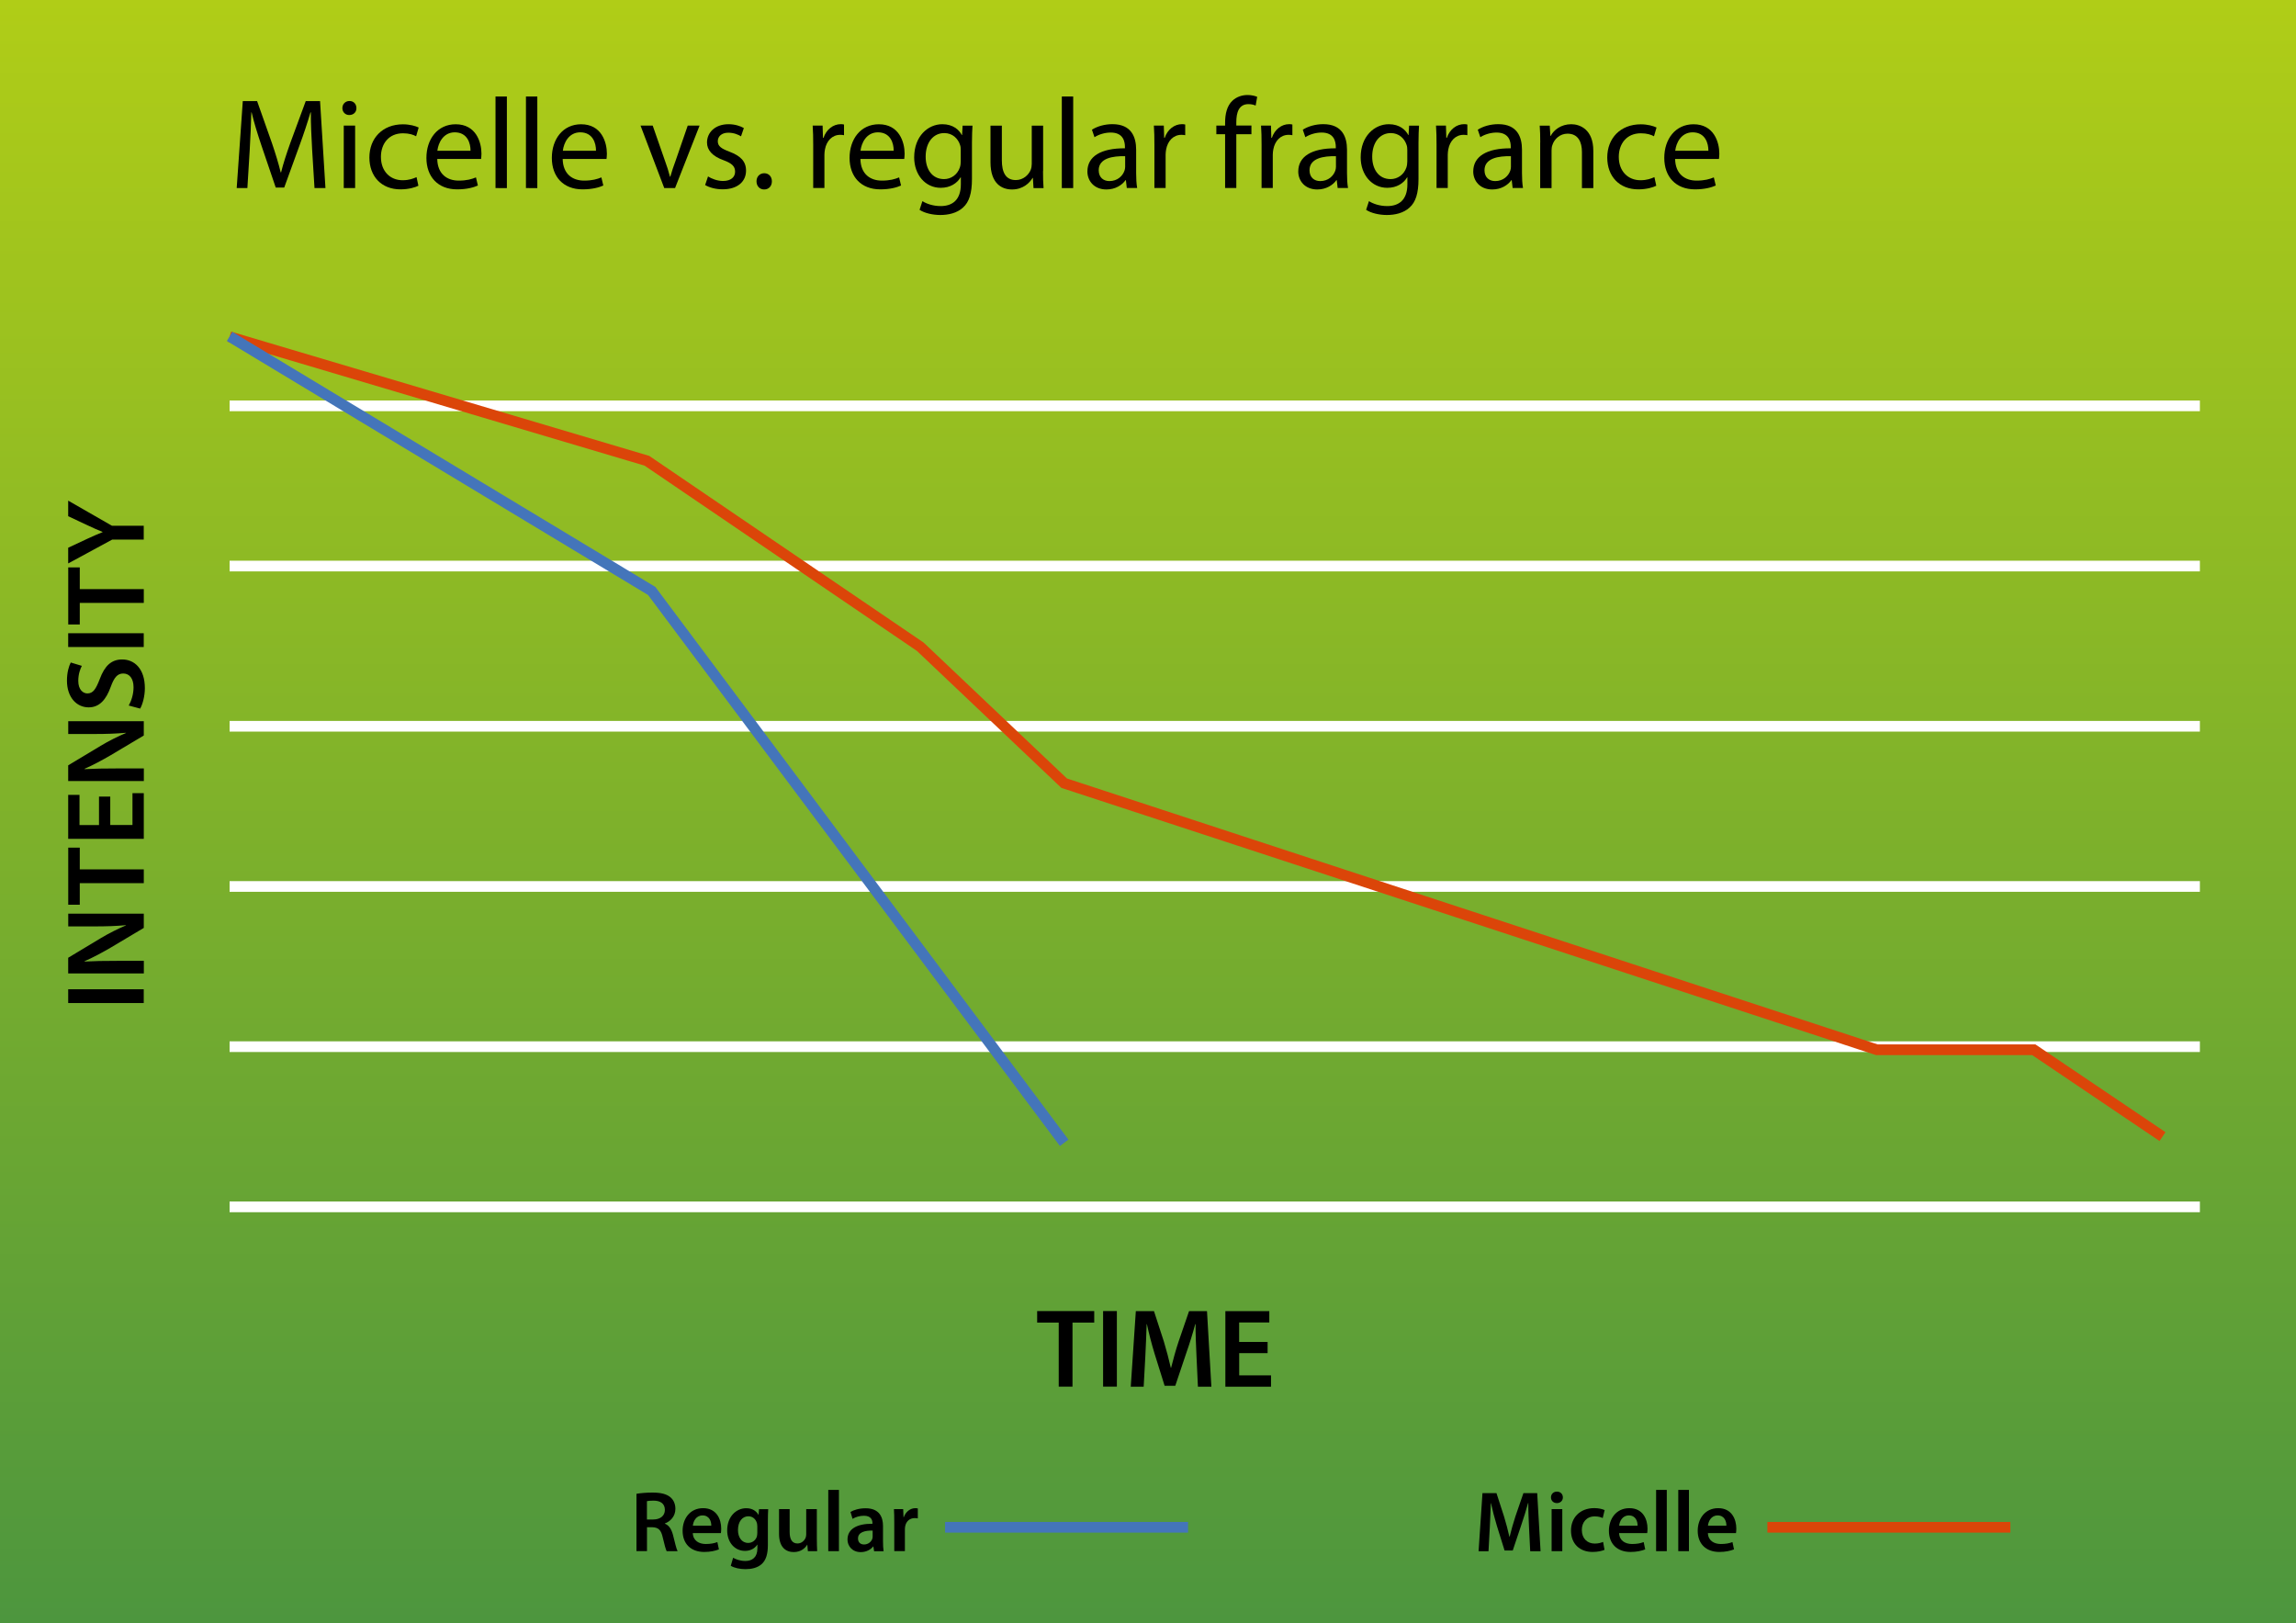 <?xml version="1.0" encoding="utf-8"?>
<!-- Generator: Adobe Illustrator 25.4.1, SVG Export Plug-In . SVG Version: 6.00 Build 0)  -->
<svg version="1.1" id="Layer_1" xmlns="http://www.w3.org/2000/svg" xmlns:xlink="http://www.w3.org/1999/xlink" x="0px" y="0px"
	 viewBox="0 0 430 304" style="enable-background:new 0 0 430 304;" xml:space="preserve">
<rect x="0" y="0" width="430" height="304" fill="#333333" stroke="none"/>
<style type="text/css">
	.st0{fill:url(#SVGID_1_);}
	.st1{fill:#FFFFFF;}
	.st2{fill:none;stroke:#DB4509;stroke-width:2;stroke-miterlimit:10;}
	.st3{fill:none;stroke:#4475BA;stroke-width:2;stroke-miterlimit:10;}
</style>
<linearGradient id="SVGID_1_" gradientUnits="userSpaceOnUse" x1="215" y1="304" x2="215" y2="0">
	<stop  offset="4.753638e-04" style="stop-color:#4D963E"/>
	<stop  offset="1" style="stop-color:#B0CD17"/>
</linearGradient>
<rect class="st0" width="430" height="304"/>
<g>
	<path d="M58.46,28.07c-0.12-2.27-0.27-5-0.24-7.03h-0.07c-0.56,1.91-1.23,3.94-2.05,6.18l-2.87,7.9h-1.59L49,27.36
		c-0.77-2.29-1.43-4.4-1.88-6.33h-0.05c-0.05,2.03-0.17,4.76-0.31,7.2l-0.43,6.98h-2l1.14-16.28h2.68l2.78,7.87
		c0.68,2,1.23,3.79,1.64,5.48h0.07c0.41-1.64,0.99-3.43,1.72-5.48l2.9-7.87h2.68l1.01,16.28h-2.05L58.46,28.07z"/>
	<path d="M66.75,20.24c0.02,0.72-0.51,1.3-1.35,1.3c-0.75,0-1.28-0.58-1.28-1.3c0-0.75,0.56-1.33,1.33-1.33
		C66.24,18.91,66.75,19.49,66.75,20.24z M64.38,35.21V23.52h2.13v11.69H64.38z"/>
	<path d="M78.36,34.78c-0.56,0.29-1.79,0.68-3.36,0.68c-3.53,0-5.82-2.39-5.82-5.97c0-3.6,2.46-6.21,6.28-6.21
		c1.26,0,2.37,0.31,2.95,0.6l-0.48,1.64c-0.51-0.29-1.3-0.56-2.46-0.56c-2.68,0-4.13,1.98-4.13,4.42c0,2.71,1.74,4.37,4.06,4.37
		c1.21,0,2.01-0.31,2.61-0.58L78.36,34.78z"/>
	<path d="M81.89,29.76c0.05,2.87,1.88,4.06,4.01,4.06c1.52,0,2.44-0.27,3.24-0.6l0.36,1.52c-0.75,0.34-2.03,0.72-3.89,0.72
		c-3.6,0-5.75-2.37-5.75-5.89s2.08-6.3,5.48-6.3c3.82,0,4.83,3.36,4.83,5.51c0,0.43-0.05,0.77-0.07,0.99H81.89z M88.12,28.23
		c0.02-1.35-0.56-3.45-2.95-3.45c-2.15,0-3.09,1.98-3.26,3.45H88.12z"/>
	<path d="M92.8,18.07h2.13v17.15H92.8V18.07z"/>
	<path d="M98.5,18.07h2.13v17.15H98.5V18.07z"/>
	<path d="M105.38,29.76c0.05,2.87,1.88,4.06,4.01,4.06c1.52,0,2.44-0.27,3.24-0.6l0.36,1.52c-0.75,0.34-2.03,0.72-3.89,0.72
		c-3.6,0-5.75-2.37-5.75-5.89s2.08-6.3,5.48-6.3c3.82,0,4.83,3.36,4.83,5.51c0,0.43-0.05,0.77-0.07,0.99H105.38z M111.62,28.23
		c0.02-1.35-0.56-3.45-2.95-3.45c-2.15,0-3.09,1.98-3.26,3.45H111.62z"/>
	<path d="M122.24,23.52l2.29,6.57c0.39,1.06,0.7,2.03,0.94,2.99h0.07c0.27-0.97,0.6-1.93,0.99-2.99l2.27-6.57h2.22l-4.59,11.69
		h-2.03l-4.44-11.69H122.24z"/>
	<path d="M132.6,33.04c0.63,0.41,1.74,0.85,2.8,0.85c1.55,0,2.27-0.77,2.27-1.74c0-1.01-0.6-1.57-2.17-2.15
		c-2.1-0.75-3.09-1.91-3.09-3.31c0-1.88,1.52-3.43,4.03-3.43c1.18,0,2.22,0.34,2.87,0.72l-0.53,1.55c-0.46-0.29-1.3-0.68-2.39-0.68
		c-1.26,0-1.96,0.72-1.96,1.59c0,0.97,0.7,1.4,2.22,1.98c2.03,0.77,3.07,1.79,3.07,3.53c0,2.05-1.59,3.5-4.37,3.5
		c-1.28,0-2.46-0.31-3.29-0.8L132.6,33.04z"/>
	<path d="M141.68,33.96c0-0.89,0.6-1.52,1.45-1.52s1.43,0.63,1.43,1.52c0,0.87-0.56,1.52-1.45,1.52
		C142.26,35.48,141.68,34.83,141.68,33.96z"/>
	<path d="M152.3,27.17c0-1.38-0.02-2.56-0.1-3.65h1.86l0.07,2.29h0.1c0.53-1.57,1.81-2.56,3.24-2.56c0.24,0,0.41,0.02,0.6,0.07v2
		c-0.22-0.05-0.44-0.07-0.72-0.07c-1.5,0-2.56,1.14-2.85,2.73c-0.05,0.29-0.1,0.63-0.1,0.99v6.23h-2.1V27.17z"/>
	<path d="M161.14,29.76c0.05,2.87,1.88,4.06,4.01,4.06c1.52,0,2.44-0.27,3.24-0.6l0.36,1.52c-0.75,0.34-2.03,0.72-3.89,0.72
		c-3.6,0-5.75-2.37-5.75-5.89s2.08-6.3,5.48-6.3c3.82,0,4.83,3.36,4.83,5.51c0,0.43-0.05,0.77-0.07,0.99H161.14z M167.37,28.23
		c0.02-1.35-0.56-3.45-2.95-3.45c-2.15,0-3.09,1.98-3.26,3.45H167.37z"/>
	<path d="M182.13,23.52c-0.05,0.85-0.1,1.79-0.1,3.21v6.79c0,2.68-0.53,4.32-1.67,5.34c-1.14,1.06-2.78,1.4-4.25,1.4
		c-1.4,0-2.95-0.34-3.89-0.97l0.53-1.62c0.77,0.48,1.98,0.92,3.43,0.92c2.17,0,3.77-1.14,3.77-4.08v-1.3h-0.05
		c-0.65,1.09-1.91,1.96-3.72,1.96c-2.9,0-4.97-2.46-4.97-5.7c0-3.96,2.58-6.21,5.27-6.21c2.03,0,3.14,1.06,3.65,2.03h0.05l0.1-1.76
		H182.13z M179.93,28.14c0-0.36-0.02-0.68-0.12-0.97c-0.39-1.23-1.42-2.25-2.97-2.25c-2.03,0-3.48,1.72-3.48,4.42
		c0,2.29,1.16,4.2,3.45,4.2c1.3,0,2.49-0.82,2.95-2.17c0.12-0.36,0.17-0.77,0.17-1.14V28.14z"/>
	<path d="M195.34,32.03c0,1.21,0.02,2.27,0.1,3.19h-1.88l-0.12-1.91h-0.05c-0.56,0.94-1.79,2.17-3.86,2.17
		c-1.84,0-4.03-1.01-4.03-5.12v-6.83h2.13V30c0,2.22,0.68,3.72,2.61,3.72c1.42,0,2.42-0.99,2.8-1.93c0.12-0.31,0.19-0.7,0.19-1.09
		v-7.17h2.13V32.03z"/>
	<path d="M198.86,18.07h2.13v17.15h-2.13V18.07z"/>
	<path d="M211.03,35.21l-0.17-1.47h-0.07c-0.65,0.92-1.91,1.74-3.57,1.74c-2.37,0-3.57-1.67-3.57-3.36c0-2.83,2.51-4.37,7.03-4.35
		v-0.24c0-0.97-0.27-2.71-2.66-2.71c-1.09,0-2.22,0.34-3.04,0.87l-0.48-1.4c0.97-0.63,2.37-1.04,3.84-1.04
		c3.57,0,4.44,2.44,4.44,4.78v4.37c0,1.01,0.05,2,0.19,2.8H211.03z M210.72,29.25c-2.32-0.05-4.95,0.36-4.95,2.63
		c0,1.38,0.92,2.03,2,2.03c1.52,0,2.49-0.97,2.83-1.96c0.07-0.22,0.12-0.46,0.12-0.68V29.25z"/>
	<path d="M216.2,27.17c0-1.38-0.02-2.56-0.1-3.65h1.86l0.07,2.29h0.1c0.53-1.57,1.81-2.56,3.24-2.56c0.24,0,0.41,0.02,0.6,0.07v2
		c-0.22-0.05-0.44-0.07-0.72-0.07c-1.5,0-2.56,1.14-2.85,2.73c-0.05,0.29-0.1,0.63-0.1,0.99v6.23h-2.1V27.17z"/>
	<path d="M229.44,35.21V25.14h-1.64v-1.62h1.64v-0.56c0-1.64,0.36-3.14,1.35-4.08c0.8-0.77,1.86-1.09,2.85-1.09
		c0.75,0,1.4,0.17,1.81,0.34l-0.29,1.64c-0.31-0.14-0.75-0.27-1.35-0.27c-1.81,0-2.27,1.59-2.27,3.38v0.63h2.83v1.62h-2.83v10.07
		H229.44z"/>
	<path d="M236.27,27.17c0-1.38-0.02-2.56-0.1-3.65h1.86l0.07,2.29h0.1c0.53-1.57,1.81-2.56,3.24-2.56c0.24,0,0.41,0.02,0.6,0.07v2
		c-0.22-0.05-0.43-0.07-0.72-0.07c-1.5,0-2.56,1.14-2.85,2.73c-0.05,0.29-0.1,0.63-0.1,0.99v6.23h-2.1V27.17z"/>
	<path d="M250.52,35.21l-0.17-1.47h-0.07c-0.65,0.92-1.91,1.74-3.57,1.74c-2.37,0-3.57-1.67-3.57-3.36c0-2.83,2.51-4.37,7.03-4.35
		v-0.24c0-0.97-0.27-2.71-2.66-2.71c-1.09,0-2.22,0.34-3.04,0.87l-0.48-1.4c0.97-0.63,2.37-1.04,3.84-1.04
		c3.57,0,4.44,2.44,4.44,4.78v4.37c0,1.01,0.05,2,0.19,2.8H250.52z M250.2,29.25c-2.32-0.05-4.95,0.36-4.95,2.63
		c0,1.38,0.92,2.03,2,2.03c1.52,0,2.49-0.97,2.83-1.96c0.07-0.22,0.12-0.46,0.12-0.68V29.25z"/>
	<path d="M265.76,23.52c-0.05,0.85-0.1,1.79-0.1,3.21v6.79c0,2.68-0.53,4.32-1.67,5.34c-1.14,1.06-2.78,1.4-4.25,1.4
		c-1.4,0-2.95-0.34-3.89-0.97l0.53-1.62c0.77,0.48,1.98,0.92,3.43,0.92c2.17,0,3.77-1.14,3.77-4.08v-1.3h-0.05
		c-0.65,1.09-1.91,1.96-3.72,1.96c-2.9,0-4.98-2.46-4.98-5.7c0-3.96,2.58-6.21,5.27-6.21c2.03,0,3.14,1.06,3.65,2.03h0.05l0.1-1.76
		H265.76z M263.56,28.14c0-0.36-0.02-0.68-0.12-0.97c-0.39-1.23-1.43-2.25-2.97-2.25c-2.03,0-3.48,1.72-3.48,4.42
		c0,2.29,1.16,4.2,3.45,4.2c1.3,0,2.49-0.82,2.95-2.17c0.12-0.36,0.17-0.77,0.17-1.14V28.14z"/>
	<path d="M269.04,27.17c0-1.38-0.02-2.56-0.1-3.65h1.86l0.07,2.29h0.1c0.53-1.57,1.81-2.56,3.24-2.56c0.24,0,0.41,0.02,0.6,0.07v2
		c-0.22-0.05-0.43-0.07-0.72-0.07c-1.5,0-2.56,1.14-2.85,2.73c-0.05,0.29-0.1,0.63-0.1,0.99v6.23h-2.1V27.17z"/>
	<path d="M283.29,35.21l-0.17-1.47h-0.07c-0.65,0.92-1.91,1.74-3.57,1.74c-2.37,0-3.57-1.67-3.57-3.36c0-2.83,2.51-4.37,7.03-4.35
		v-0.24c0-0.97-0.26-2.71-2.66-2.71c-1.09,0-2.22,0.34-3.04,0.87l-0.48-1.4c0.97-0.63,2.37-1.04,3.84-1.04
		c3.58,0,4.44,2.44,4.44,4.78v4.37c0,1.01,0.05,2,0.19,2.8H283.29z M282.97,29.25c-2.32-0.05-4.95,0.36-4.95,2.63
		c0,1.38,0.92,2.03,2,2.03c1.52,0,2.49-0.97,2.83-1.96c0.07-0.22,0.12-0.46,0.12-0.68V29.25z"/>
	<path d="M288.46,26.69c0-1.21-0.02-2.2-0.1-3.16h1.88l0.12,1.93h0.05c0.58-1.11,1.93-2.2,3.86-2.2c1.62,0,4.13,0.97,4.13,4.98v6.98
		h-2.13v-6.74c0-1.88-0.7-3.45-2.7-3.45c-1.4,0-2.49,0.99-2.85,2.17c-0.1,0.27-0.14,0.63-0.14,0.99v7.03h-2.13V26.69z"/>
	<path d="M310.19,34.78c-0.56,0.29-1.79,0.68-3.36,0.68c-3.53,0-5.82-2.39-5.82-5.97c0-3.6,2.46-6.21,6.28-6.21
		c1.26,0,2.37,0.31,2.95,0.6l-0.48,1.64c-0.51-0.29-1.3-0.56-2.46-0.56c-2.68,0-4.13,1.98-4.13,4.42c0,2.71,1.74,4.37,4.06,4.37
		c1.21,0,2-0.31,2.61-0.58L310.19,34.78z"/>
	<path d="M313.72,29.76c0.05,2.87,1.88,4.06,4.01,4.06c1.52,0,2.44-0.27,3.24-0.6l0.36,1.52c-0.75,0.34-2.03,0.72-3.89,0.72
		c-3.6,0-5.75-2.37-5.75-5.89s2.08-6.3,5.48-6.3c3.82,0,4.83,3.36,4.83,5.51c0,0.43-0.05,0.77-0.07,0.99H313.72z M319.95,28.23
		c0.02-1.35-0.56-3.45-2.95-3.45c-2.15,0-3.09,1.98-3.26,3.45H319.95z"/>
</g>
<g>
	<path d="M12.77,185.25h14.15v2.58H12.77V185.25z"/>
	<path d="M26.92,182.29H12.77v-2.94l6.07-3.65c1.57-0.94,3.21-1.76,4.75-2.41v-0.04c-1.89,0.17-3.72,0.23-5.88,0.23h-4.93v-2.39
		h14.15v2.67l-6.21,3.7c-1.55,0.9-3.3,1.85-4.89,2.54l0.02,0.06c1.83-0.1,3.7-0.13,6.03-0.13h5.06V182.29z"/>
	<path d="M14.94,165.39v4.03h-2.16v-10.69h2.16v4.07h11.99v2.58H14.94z"/>
	<path d="M20.65,149.16v5.33h4.16v-5.96h2.12v8.55H12.77v-8.23h2.12v5.65h3.65v-5.33H20.65z"/>
	<path d="M26.92,146.26H12.77v-2.94l6.07-3.65c1.57-0.94,3.21-1.76,4.75-2.41v-0.04c-1.89,0.17-3.72,0.23-5.88,0.23h-4.93v-2.39
		h14.15v2.67l-6.21,3.7c-1.55,0.9-3.3,1.85-4.89,2.54l0.02,0.06c1.83-0.1,3.7-0.13,6.03-0.13h5.06V146.26z"/>
	<path d="M24.11,132.12c0.48-0.84,0.9-2.1,0.9-3.42c0-1.66-0.78-2.58-1.93-2.58c-1.07,0-1.7,0.71-2.35,2.52
		c-0.84,2.33-2.08,3.82-4.12,3.82c-2.31,0-4.07-1.93-4.07-5c0-1.53,0.34-2.67,0.71-3.4l2.08,0.63c-0.27,0.5-0.67,1.49-0.67,2.81
		c0,1.64,0.88,2.35,1.7,2.35c1.09,0,1.6-0.82,2.33-2.71c0.92-2.46,2.16-3.65,4.2-3.65c2.27,0,4.24,1.72,4.24,5.38
		c0,1.49-0.42,3.04-0.88,3.82L24.11,132.12z"/>
	<path d="M12.77,118.58h14.15v2.58H12.77V118.58z"/>
	<path d="M14.94,112.91v4.03h-2.16v-10.69h2.16v4.07h11.99v2.58H14.94z"/>
	<path d="M26.92,101.04h-5.9l-8.25,4.47v-2.94l3.63-1.7c1.05-0.48,1.85-0.84,2.81-1.22v-0.04c-0.9-0.36-1.79-0.76-2.81-1.24
		l-3.63-1.7v-2.92l8.19,4.7h5.96V101.04z"/>
</g>
<g>
	<path d="M198.27,247.67h-4.03v-2.16h10.69v2.16h-4.07v11.99h-2.58V247.67z"/>
	<path d="M209.17,245.51v14.15h-2.58v-14.15H209.17z"/>
	<path d="M224.08,253.89c-0.08-1.83-0.19-4.03-0.17-5.94h-0.06c-0.46,1.72-1.05,3.63-1.68,5.42l-2.06,6.13h-2l-1.89-6.05
		c-0.55-1.81-1.05-3.74-1.43-5.5h-0.04c-0.06,1.85-0.15,4.09-0.25,6.03l-0.31,5.69h-2.42l0.95-14.15h3.4l1.85,5.69
		c0.5,1.66,0.94,3.34,1.3,4.91h0.06c0.38-1.53,0.86-3.28,1.41-4.93l1.95-5.67h3.36l0.82,14.15h-2.52L224.08,253.89z"/>
	<path d="M237.41,253.39h-5.33v4.16h5.96v2.12h-8.55v-14.15h8.23v2.12h-5.65v3.65h5.33V253.39z"/>
</g>
<rect x="43" y="225" class="st1" width="369" height="2"/>
<rect x="43" y="195" class="st1" width="369" height="2"/>
<rect x="43" y="165" class="st1" width="369" height="2"/>
<rect x="43" y="135" class="st1" width="369" height="2"/>
<rect x="43" y="105" class="st1" width="369" height="2"/>
<rect x="43" y="75" class="st1" width="369" height="2"/>
<polyline class="st2" points="43,63.06 121.15,86.28 172.35,121.11 199.3,146.66 351.5,196.58 380.9,196.58 405,212.84 "/>
<polyline class="st3" points="43,63 122.05,110.66 199.3,214 "/>
<g>
	<path d="M119.19,279.73c0.74-0.13,1.86-0.23,3-0.23c1.57,0,2.63,0.26,3.36,0.87c0.6,0.5,0.94,1.26,0.94,2.18
		c0,1.41-0.95,2.36-1.97,2.73v0.05c0.78,0.29,1.24,1.05,1.52,2.1c0.34,1.36,0.63,2.62,0.86,3.04h-2.05
		c-0.16-0.32-0.42-1.21-0.73-2.57c-0.31-1.42-0.82-1.87-1.95-1.91h-1v4.47h-1.97V279.73z M121.16,284.54h1.18
		c1.34,0,2.18-0.71,2.18-1.79c0-1.19-0.84-1.74-2.13-1.74c-0.63,0-1.03,0.05-1.23,0.1V284.54z"/>
	<path d="M129.75,287.09c0.05,1.42,1.16,2.04,2.42,2.04c0.92,0,1.58-0.13,2.18-0.36l0.29,1.37c-0.68,0.27-1.61,0.48-2.75,0.48
		c-2.55,0-4.05-1.57-4.05-3.97c0-2.18,1.32-4.23,3.84-4.23c2.55,0,3.39,2.1,3.39,3.83c0,0.37-0.03,0.66-0.06,0.84H129.75z
		 M133.21,285.7c0.02-0.73-0.31-1.92-1.63-1.92c-1.23,0-1.74,1.11-1.82,1.92H133.21z"/>
	<path d="M143.87,282.6c-0.03,0.53-0.06,1.18-0.06,2.26v4.46c0,1.65-0.34,2.83-1.16,3.57c-0.82,0.73-1.95,0.95-3.04,0.95
		c-1,0-2.07-0.21-2.75-0.63l0.44-1.5c0.5,0.29,1.34,0.6,2.29,0.6c1.29,0,2.26-0.68,2.26-2.37v-0.68h-0.03
		c-0.45,0.69-1.26,1.16-2.29,1.16c-1.95,0-3.34-1.61-3.34-3.84c0-2.58,1.68-4.15,3.57-4.15c1.2,0,1.91,0.58,2.28,1.23h0.03
		l0.08-1.05H143.87z M141.82,285.75c0-0.18-0.02-0.37-0.06-0.53c-0.21-0.73-0.78-1.28-1.61-1.28c-1.11,0-1.94,0.97-1.94,2.57
		c0,1.34,0.68,2.42,1.92,2.42c0.74,0,1.39-0.48,1.62-1.2c0.05-0.21,0.08-0.48,0.08-0.71V285.75z"/>
	<path d="M152.98,288.11c0,0.94,0.03,1.71,0.06,2.36h-1.74l-0.1-1.2h-0.03c-0.34,0.57-1.11,1.37-2.52,1.37
		c-1.44,0-2.75-0.86-2.75-3.42v-4.62h1.99v4.28c0,1.31,0.42,2.15,1.47,2.15c0.79,0,1.31-0.57,1.52-1.07
		c0.06-0.18,0.11-0.39,0.11-0.61v-4.75h1.99V288.11z"/>
	<path d="M155.12,279h2v11.47h-2V279z"/>
	<path d="M163.7,290.47l-0.13-0.87h-0.05c-0.48,0.61-1.31,1.05-2.33,1.05c-1.58,0-2.47-1.15-2.47-2.34c0-1.99,1.76-2.99,4.67-2.97
		v-0.13c0-0.52-0.21-1.37-1.6-1.37c-0.78,0-1.58,0.24-2.12,0.58l-0.39-1.29c0.58-0.36,1.6-0.69,2.84-0.69c2.52,0,3.25,1.6,3.25,3.31
		v2.84c0,0.71,0.03,1.4,0.11,1.89H163.7z M163.44,286.62c-1.4-0.03-2.75,0.27-2.75,1.47c0,0.78,0.5,1.13,1.13,1.13
		c0.79,0,1.37-0.52,1.55-1.08c0.05-0.15,0.06-0.31,0.06-0.44V286.62z"/>
	<path d="M167.48,285.14c0-1.07-0.02-1.82-0.06-2.54h1.73l0.06,1.5h0.06c0.39-1.11,1.31-1.68,2.15-1.68c0.19,0,0.31,0.02,0.47,0.05
		v1.87c-0.16-0.03-0.34-0.06-0.58-0.06c-0.95,0-1.6,0.61-1.78,1.5c-0.03,0.18-0.06,0.39-0.06,0.61v4.07h-1.99V285.14z"/>
</g>
<g>
	<path d="M286.36,286.03c-0.06-1.41-0.15-3.1-0.13-4.57h-0.05c-0.36,1.32-0.81,2.79-1.29,4.17l-1.58,4.72h-1.53l-1.45-4.65
		c-0.42-1.39-0.81-2.88-1.1-4.23h-0.03c-0.05,1.42-0.11,3.15-0.19,4.64l-0.24,4.38h-1.86l0.73-10.89h2.62l1.42,4.38
		c0.39,1.28,0.73,2.57,1,3.78h0.05c0.29-1.18,0.66-2.52,1.08-3.8l1.5-4.36h2.58l0.63,10.89h-1.94L286.36,286.03z"/>
	<path d="M292.7,280.4c0,0.6-0.44,1.07-1.13,1.07c-0.66,0-1.1-0.47-1.1-1.07c0-0.61,0.45-1.08,1.11-1.08
		C292.27,279.32,292.69,279.79,292.7,280.4z M290.59,290.47v-7.87h2v7.87H290.59z"/>
	<path d="M300.5,290.22c-0.42,0.19-1.24,0.4-2.23,0.4c-2.46,0-4.05-1.57-4.05-4.01c0-2.36,1.61-4.2,4.38-4.2
		c0.73,0,1.47,0.16,1.92,0.37l-0.36,1.49c-0.32-0.15-0.79-0.31-1.5-0.31c-1.52,0-2.42,1.11-2.41,2.55c0,1.61,1.05,2.54,2.41,2.54
		c0.69,0,1.18-0.15,1.57-0.31L300.5,290.22z"/>
	<path d="M303.23,287.09c0.05,1.42,1.16,2.04,2.42,2.04c0.92,0,1.58-0.13,2.18-0.36l0.29,1.37c-0.68,0.27-1.61,0.48-2.75,0.48
		c-2.55,0-4.05-1.57-4.05-3.97c0-2.18,1.32-4.23,3.84-4.23c2.55,0,3.39,2.1,3.39,3.83c0,0.37-0.03,0.66-0.06,0.84H303.23z
		 M306.69,285.7c0.02-0.73-0.31-1.92-1.63-1.92c-1.23,0-1.74,1.11-1.82,1.92H306.69z"/>
	<path d="M310.16,279h2v11.47h-2V279z"/>
	<path d="M314.31,279h2v11.47h-2V279z"/>
	<path d="M319.86,287.09c0.05,1.42,1.16,2.04,2.42,2.04c0.92,0,1.58-0.13,2.18-0.36l0.29,1.37c-0.68,0.27-1.61,0.48-2.75,0.48
		c-2.55,0-4.05-1.57-4.05-3.97c0-2.18,1.32-4.23,3.84-4.23c2.55,0,3.39,2.1,3.39,3.83c0,0.37-0.03,0.66-0.06,0.84H319.86z
		 M323.32,285.7c0.02-0.73-0.31-1.92-1.63-1.92c-1.23,0-1.74,1.11-1.82,1.92H323.32z"/>
</g>
<line class="st3" x1="177" y1="286" x2="222.5" y2="286"/>
<line class="st2" x1="331" y1="286" x2="376.5" y2="286"/>
</svg>
